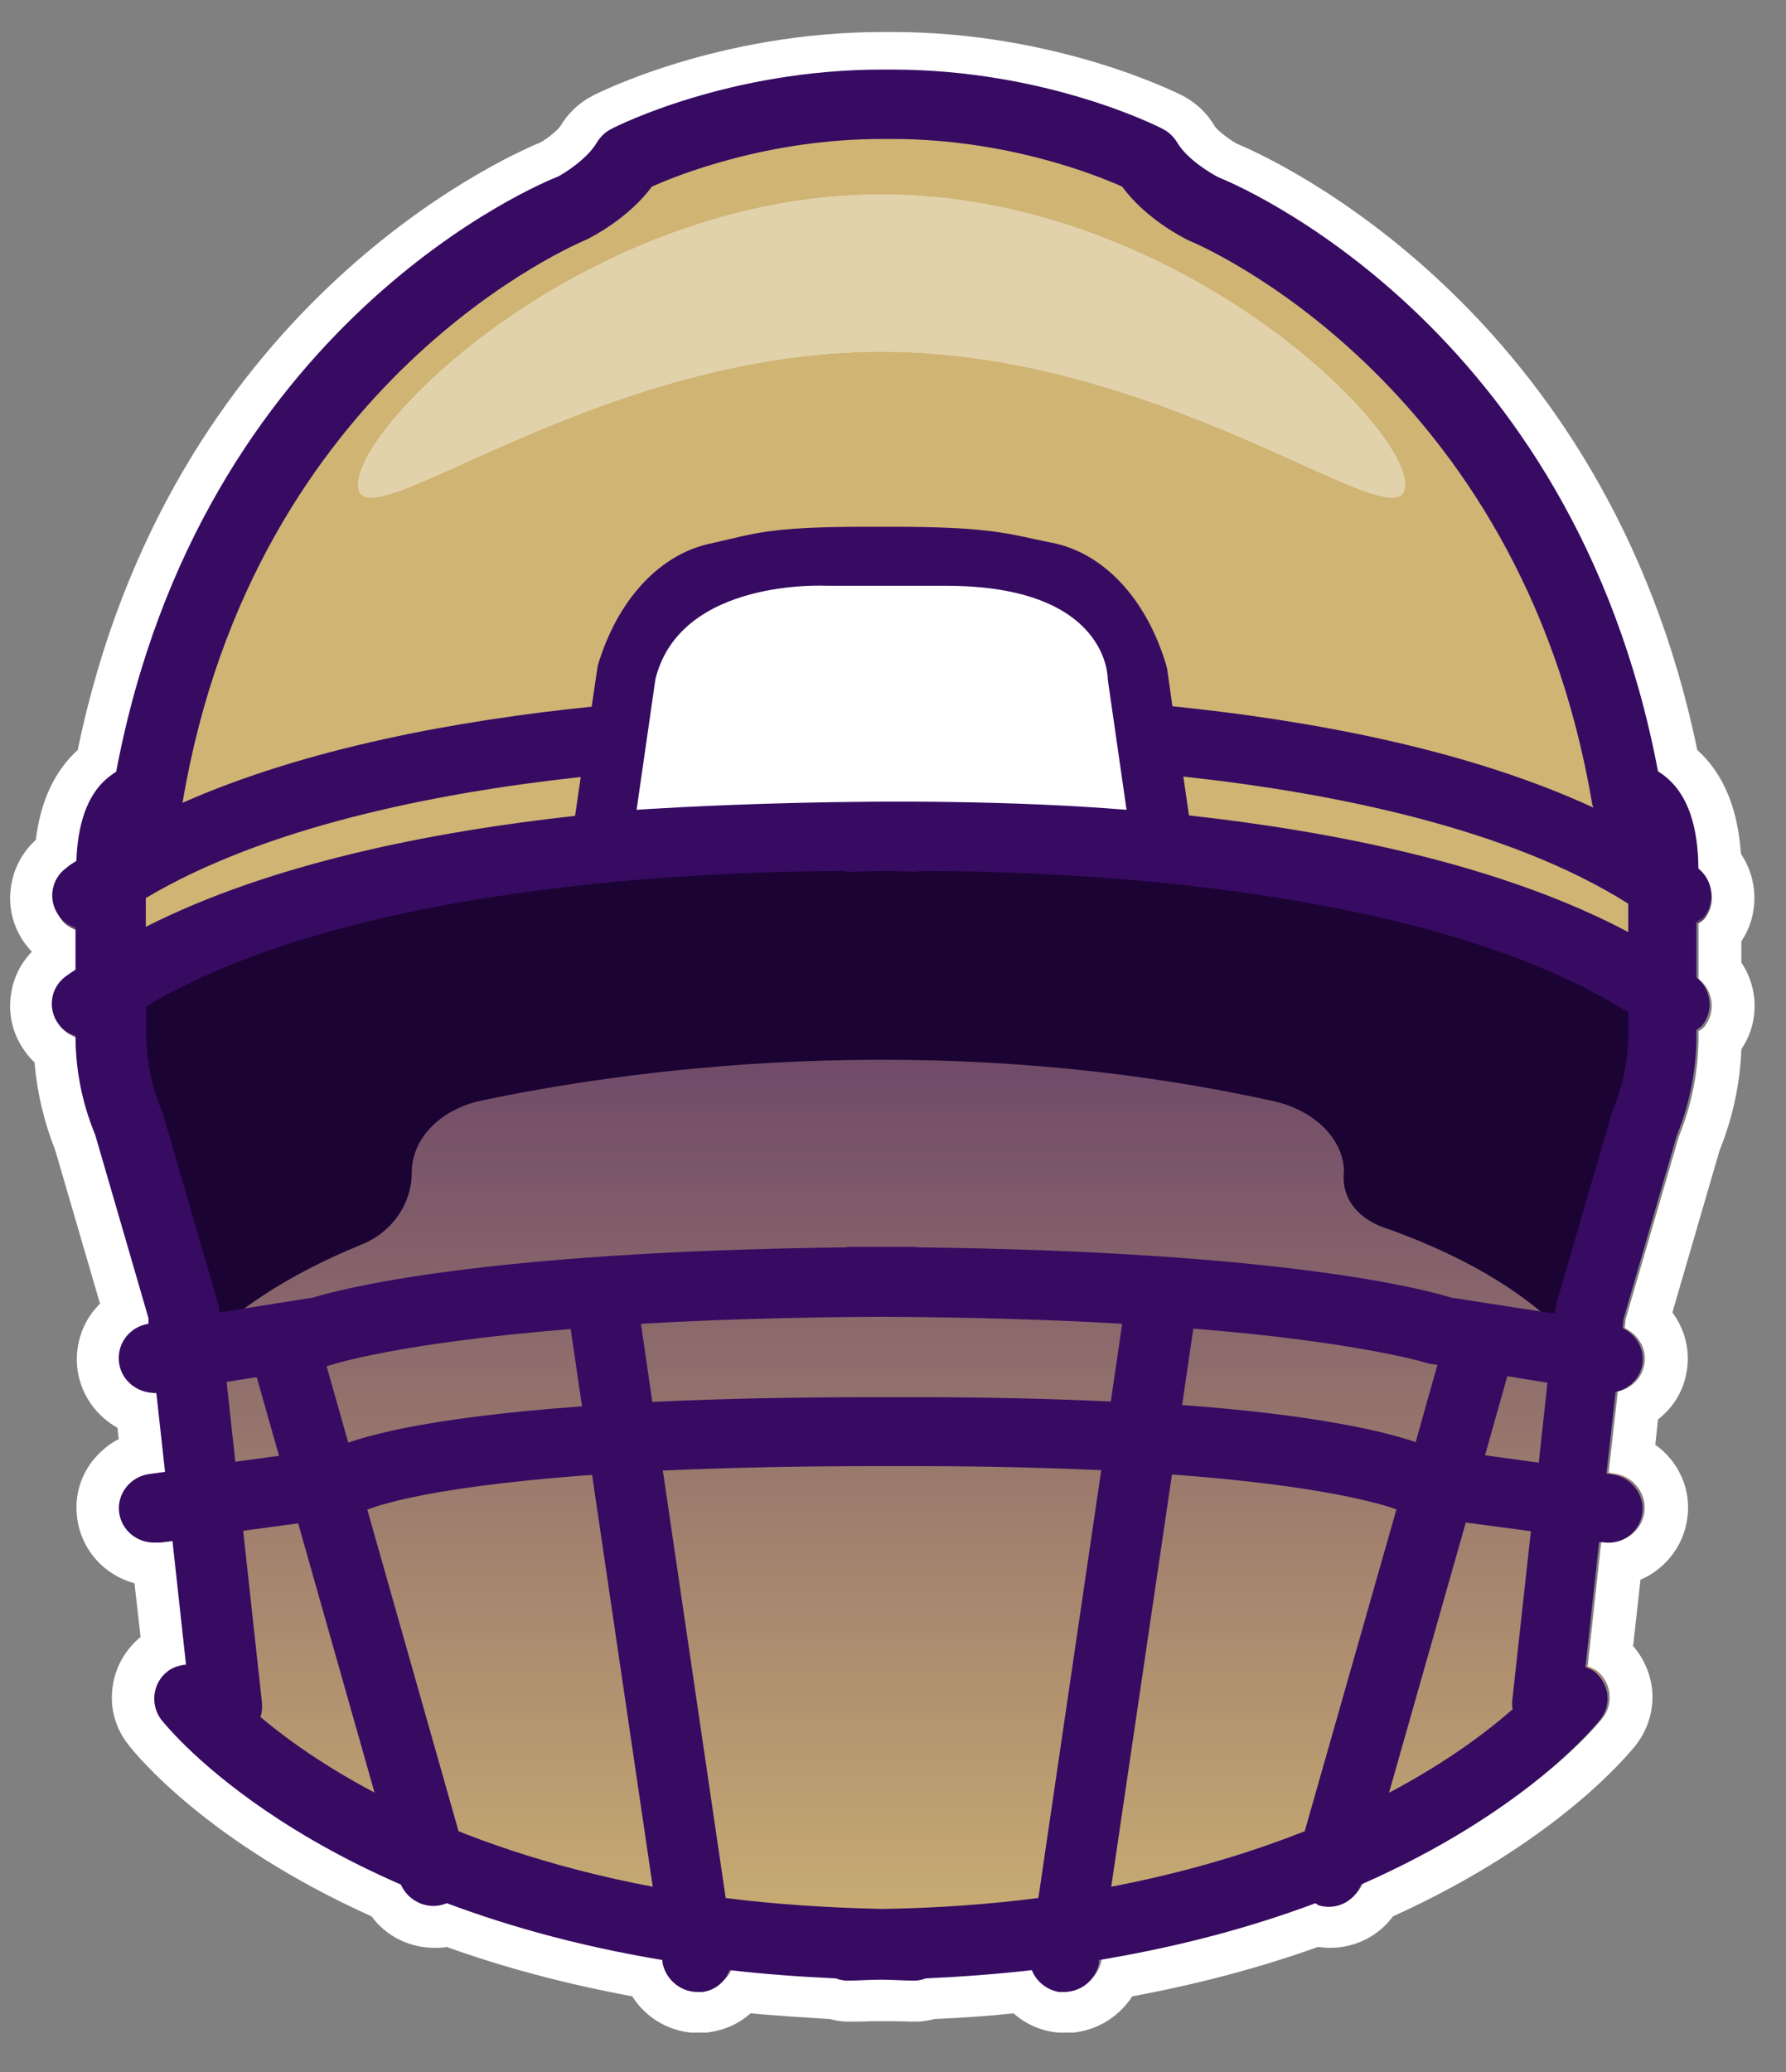 <svg width="25" height="29" viewBox="0 0 25 29" fill="none" xmlns="http://www.w3.org/2000/svg">
<rect x="0" y="0" width="25" height="29" fill="#808080" stroke="none"/>
<g clip-path="url(#clip0_2136_3482)">
<path d="M23.77 12.923C23.77 12.923 23.831 12.887 23.856 12.856C24.015 12.648 23.978 12.355 23.77 12.19C23.77 11.615 23.63 11.194 23.349 10.943C23.3 10.9 23.257 10.87 23.208 10.839C22.016 4.568 17.23 2.624 17.059 2.563C16.949 2.508 16.613 2.306 16.479 2.074C16.43 1.995 16.362 1.927 16.277 1.885C16.21 1.848 14.639 1.06 12.487 1.06H12.347C10.195 1.06 8.624 1.854 8.557 1.885C8.472 1.927 8.404 1.995 8.355 2.074C8.221 2.306 7.885 2.508 7.811 2.545C7.604 2.624 2.818 4.568 1.626 10.839C1.577 10.87 1.534 10.9 1.485 10.943C1.222 11.175 1.088 11.56 1.07 12.08C1.021 12.11 0.972 12.141 0.929 12.178C0.709 12.337 0.666 12.642 0.831 12.85C0.892 12.93 0.972 12.972 1.057 13.003V13.59C1.015 13.62 0.966 13.651 0.923 13.681C0.703 13.84 0.66 14.146 0.825 14.354C0.886 14.433 0.966 14.476 1.057 14.506C1.057 14.983 1.149 15.448 1.332 15.888L2.078 18.443V18.522C1.809 18.565 1.626 18.809 1.669 19.072C1.705 19.311 1.919 19.476 2.151 19.476C2.164 19.476 2.17 19.476 2.182 19.476L2.304 20.576L2.084 20.606C1.815 20.643 1.626 20.888 1.663 21.15C1.699 21.389 1.907 21.566 2.151 21.566C2.176 21.566 2.194 21.566 2.219 21.566L2.408 21.542L2.598 23.265C2.512 23.271 2.42 23.296 2.347 23.351C2.133 23.51 2.09 23.815 2.255 24.023C2.323 24.109 3.301 25.319 5.605 26.321C5.678 26.511 5.862 26.633 6.057 26.633C6.1 26.633 6.143 26.633 6.192 26.615C6.216 26.615 6.228 26.596 6.247 26.584C7.096 26.902 8.099 27.183 9.266 27.373V27.403C9.309 27.642 9.517 27.819 9.755 27.819C9.78 27.819 9.804 27.819 9.828 27.819C10.012 27.794 10.146 27.672 10.207 27.519C10.678 27.574 11.173 27.611 11.693 27.635C11.742 27.654 11.796 27.666 11.852 27.666C12.017 27.666 12.163 27.654 12.322 27.654C12.481 27.654 12.628 27.666 12.793 27.666C12.848 27.666 12.903 27.654 12.952 27.635C13.471 27.611 13.966 27.574 14.437 27.519C14.498 27.672 14.639 27.794 14.816 27.819C14.84 27.819 14.865 27.819 14.889 27.819C15.128 27.819 15.342 27.648 15.378 27.403V27.373C16.552 27.177 17.554 26.902 18.404 26.584C18.422 26.59 18.441 26.609 18.459 26.615C18.502 26.627 18.55 26.633 18.593 26.633C18.795 26.633 18.972 26.511 19.046 26.321C21.344 25.319 22.328 24.109 22.395 24.023C22.56 23.809 22.517 23.51 22.303 23.351C22.267 23.326 22.23 23.314 22.187 23.296L22.377 21.554H22.426C22.695 21.603 22.945 21.413 22.982 21.15C23.019 20.888 22.829 20.643 22.56 20.606L22.481 20.594L22.609 19.457C22.799 19.415 22.951 19.268 22.982 19.072C23.019 18.858 22.896 18.663 22.707 18.571L22.719 18.443L23.465 15.888C23.648 15.442 23.74 14.965 23.74 14.482V14.415C23.74 14.415 23.801 14.378 23.825 14.348C23.984 14.14 23.948 13.846 23.74 13.681V12.905L23.77 12.923Z" fill="url(#paint0_linear_2136_3482)"/>
<path d="M12.493 1.059C14.645 1.059 16.216 1.854 16.283 1.885C16.368 1.927 16.436 1.995 16.485 2.074C16.619 2.306 16.955 2.508 17.065 2.563C17.236 2.624 22.022 4.568 23.214 10.839C23.263 10.87 23.306 10.9 23.355 10.943C23.636 11.194 23.776 11.609 23.776 12.19C23.984 12.355 24.027 12.648 23.862 12.856C23.837 12.887 23.807 12.905 23.776 12.923V13.7C23.984 13.864 24.021 14.158 23.862 14.366C23.837 14.396 23.807 14.415 23.776 14.433V14.5C23.776 14.983 23.685 15.454 23.501 15.906L22.756 18.461L22.743 18.589C22.933 18.681 23.055 18.877 23.018 19.09C22.988 19.286 22.835 19.433 22.646 19.476L22.517 20.612L22.597 20.625C22.866 20.661 23.055 20.906 23.018 21.169C22.982 21.407 22.774 21.584 22.536 21.584C22.511 21.584 22.487 21.584 22.462 21.584H22.413L22.224 23.32C22.261 23.338 22.303 23.351 22.34 23.375C22.554 23.534 22.597 23.84 22.432 24.047C22.364 24.133 21.387 25.343 19.082 26.346C19.009 26.535 18.826 26.657 18.63 26.657C18.587 26.657 18.544 26.657 18.495 26.639C18.471 26.639 18.459 26.621 18.44 26.608C17.591 26.926 16.588 27.207 15.421 27.397V27.427C15.378 27.666 15.17 27.843 14.932 27.843C14.908 27.843 14.883 27.843 14.859 27.843C14.675 27.819 14.541 27.696 14.48 27.544C14.009 27.599 13.514 27.635 12.995 27.66C12.946 27.678 12.891 27.69 12.835 27.69C12.671 27.69 12.524 27.678 12.365 27.678C12.206 27.678 12.059 27.69 11.894 27.69C11.839 27.69 11.784 27.678 11.735 27.66C11.216 27.635 10.721 27.599 10.25 27.544C10.189 27.696 10.048 27.819 9.871 27.843C9.847 27.843 9.822 27.843 9.798 27.843C9.559 27.843 9.345 27.672 9.309 27.427V27.397C8.135 27.201 7.133 26.926 6.283 26.608C6.265 26.615 6.247 26.633 6.228 26.639C6.185 26.651 6.137 26.657 6.094 26.657C5.892 26.657 5.715 26.535 5.641 26.346C3.343 25.343 2.359 24.133 2.292 24.047C2.127 23.834 2.17 23.534 2.39 23.375C2.463 23.32 2.555 23.296 2.64 23.29L2.451 21.566L2.261 21.59C2.261 21.59 2.213 21.59 2.194 21.59C1.95 21.59 1.742 21.413 1.705 21.175C1.669 20.912 1.858 20.667 2.127 20.631L2.347 20.6L2.225 19.5C2.225 19.5 2.206 19.5 2.194 19.5C1.956 19.5 1.748 19.329 1.705 19.097C1.662 18.834 1.846 18.589 2.115 18.547L2.109 18.467L1.363 15.912C1.18 15.472 1.088 15.001 1.088 14.531C1.002 14.5 0.917 14.451 0.856 14.378C0.691 14.164 0.733 13.864 0.953 13.706C0.996 13.675 1.045 13.645 1.088 13.614V13.027C1.002 12.997 0.917 12.948 0.862 12.874C0.697 12.66 0.739 12.361 0.96 12.202C1.002 12.171 1.051 12.135 1.1 12.104C1.118 11.585 1.253 11.2 1.516 10.967C1.565 10.925 1.607 10.894 1.656 10.863C2.83 4.568 7.616 2.63 7.824 2.545C7.891 2.508 8.233 2.3 8.368 2.074C8.416 1.995 8.484 1.927 8.569 1.885C8.636 1.848 10.207 1.059 12.359 1.059H12.499M12.499 0.448H12.359C10.055 0.448 8.361 1.304 8.294 1.341C8.105 1.438 7.952 1.585 7.842 1.768C7.805 1.823 7.665 1.94 7.561 1.995C7.029 2.215 2.365 4.311 1.088 10.497C0.764 10.79 0.568 11.212 0.501 11.756C0.312 11.927 0.189 12.159 0.153 12.416C0.11 12.709 0.189 12.997 0.367 13.229C0.391 13.259 0.416 13.29 0.446 13.32C0.287 13.486 0.183 13.693 0.153 13.926C0.11 14.219 0.189 14.506 0.367 14.739C0.403 14.787 0.44 14.83 0.483 14.867C0.519 15.295 0.617 15.704 0.776 16.108L1.4 18.247C1.357 18.29 1.32 18.332 1.283 18.381C1.112 18.62 1.045 18.907 1.088 19.194C1.143 19.537 1.357 19.824 1.644 19.983L1.662 20.142C1.516 20.215 1.393 20.325 1.29 20.453C1.112 20.686 1.039 20.973 1.082 21.26C1.143 21.7 1.467 22.049 1.882 22.159L1.968 22.911C1.754 23.088 1.614 23.332 1.577 23.607C1.534 23.901 1.614 24.188 1.797 24.42C1.907 24.561 2.897 25.783 5.201 26.822C5.403 27.097 5.727 27.262 6.082 27.262C6.137 27.262 6.198 27.262 6.253 27.25C7.053 27.538 7.927 27.77 8.85 27.941C9.046 28.253 9.394 28.454 9.779 28.454C9.828 28.454 9.883 28.454 9.932 28.442C10.152 28.412 10.348 28.32 10.507 28.179C10.843 28.21 11.21 28.234 11.613 28.259C11.687 28.277 11.772 28.295 11.876 28.295C11.98 28.295 12.078 28.295 12.181 28.289C12.243 28.289 12.298 28.289 12.359 28.289C12.396 28.289 12.457 28.289 12.512 28.289C12.609 28.289 12.713 28.295 12.817 28.295C12.921 28.295 13.007 28.277 13.08 28.259C13.483 28.24 13.85 28.216 14.186 28.179C14.345 28.32 14.541 28.412 14.755 28.442C14.81 28.448 14.859 28.454 14.914 28.454C15.299 28.454 15.647 28.253 15.849 27.941C16.772 27.77 17.646 27.538 18.447 27.25C18.502 27.256 18.563 27.262 18.618 27.262C18.972 27.262 19.296 27.097 19.498 26.822C21.802 25.777 22.792 24.555 22.902 24.42C23.08 24.188 23.159 23.901 23.122 23.613C23.092 23.4 23 23.198 22.86 23.039L22.963 22.11C23.306 21.963 23.562 21.645 23.617 21.26C23.66 20.973 23.587 20.686 23.41 20.453C23.342 20.362 23.263 20.288 23.171 20.221L23.208 19.867C23.422 19.702 23.569 19.463 23.611 19.188C23.66 18.889 23.581 18.602 23.41 18.369L24.07 16.102C24.253 15.649 24.357 15.172 24.375 14.684C24.626 14.317 24.62 13.834 24.375 13.473V13.174C24.626 12.801 24.614 12.312 24.369 11.951C24.326 11.316 24.125 10.827 23.758 10.497C22.481 4.317 17.793 2.209 17.316 2.013C17.212 1.958 17.047 1.83 17.004 1.768C16.9 1.585 16.741 1.438 16.558 1.341C16.485 1.304 14.791 0.448 12.493 0.448L12.499 0.448Z" fill="white"/>
<path d="M18.813 16.371C18.789 15.918 18.379 15.533 17.823 15.411C12.958 14.341 8.606 15.008 6.735 15.405C6.161 15.527 5.764 15.937 5.764 16.407C5.764 16.848 5.489 17.245 5.067 17.416C2.866 18.314 2.396 19.409 2.396 19.409L1.32 14.329C9.975 8.07 23.685 14.274 23.685 14.274L22.377 19.372C22.377 19.372 21.979 18.107 19.4 17.19C19.4 17.19 18.74 17.012 18.813 16.377V16.371Z" fill="#1B0333"/>
<path d="M22.982 13.638C22.982 6.291 16.692 3.009 16.692 3.009L15.671 2.141C14.596 1.811 13.007 1.31 12.34 1.463C11.674 1.316 10.085 1.817 9.009 2.141L6.228 3.523C6.228 3.523 1.889 8.859 1.827 13.431C1.827 13.431 4.78 11.707 12.127 11.64C19.479 11.713 22.982 13.638 22.982 13.638Z" fill="#CFB473"/>
<path d="M6.069 26.676C5.855 26.676 5.654 26.535 5.592 26.321L3.484 18.889C3.41 18.632 3.563 18.363 3.826 18.29C4.089 18.216 4.358 18.369 4.431 18.626L6.54 26.058C6.613 26.315 6.46 26.584 6.198 26.657C6.155 26.67 6.106 26.676 6.063 26.676H6.069Z" fill="#370B62"/>
<path d="M8.41 11.884L8.765 9.421C8.991 8.657 9.474 8.113 10.036 7.996C10.604 7.88 10.763 7.776 12.096 7.776H12.53C13.856 7.776 14.082 7.88 14.651 7.996C15.213 8.113 15.696 8.657 15.922 9.421L16.277 11.884" fill="white"/>
<path d="M23.77 12.886C23.77 12.886 23.831 12.85 23.856 12.819C24.015 12.611 23.978 12.318 23.77 12.153C23.77 11.572 23.63 11.15 23.348 10.9C23.299 10.857 23.257 10.826 23.208 10.796C22.016 4.5 17.23 2.551 17.059 2.483C16.949 2.428 16.613 2.227 16.478 1.994C16.429 1.915 16.362 1.848 16.276 1.805C16.209 1.768 14.639 0.974 12.487 0.974H12.346C10.195 0.974 8.624 1.768 8.557 1.805C8.471 1.848 8.404 1.915 8.355 1.994C8.221 2.227 7.885 2.434 7.811 2.471C7.603 2.551 2.817 4.5 1.626 10.802C1.577 10.833 1.534 10.863 1.485 10.906C1.222 11.138 1.088 11.529 1.069 12.049C1.02 12.079 0.972 12.11 0.929 12.147C0.709 12.306 0.666 12.611 0.831 12.825C0.892 12.905 0.972 12.947 1.057 12.978V13.571C1.014 13.601 0.965 13.632 0.923 13.663C0.703 13.822 0.66 14.127 0.825 14.341C0.886 14.421 0.965 14.463 1.057 14.494C1.057 14.971 1.149 15.441 1.332 15.881L2.078 18.448V18.528C1.809 18.571 1.626 18.815 1.668 19.084C1.705 19.323 1.919 19.494 2.157 19.494C2.17 19.494 2.176 19.494 2.188 19.494L2.31 20.6L2.09 20.631C1.821 20.667 1.632 20.912 1.668 21.174C1.705 21.419 1.913 21.59 2.157 21.59C2.182 21.59 2.2 21.59 2.225 21.59L2.414 21.566L2.604 23.302C2.518 23.308 2.426 23.332 2.353 23.387C2.139 23.546 2.096 23.852 2.255 24.066C2.353 24.188 4.291 26.602 9.272 27.433V27.464C9.315 27.702 9.523 27.88 9.761 27.88C9.785 27.88 9.81 27.88 9.834 27.88C10.018 27.855 10.152 27.733 10.213 27.574C10.684 27.629 11.179 27.666 11.698 27.69C11.747 27.708 11.802 27.721 11.857 27.721C12.023 27.721 12.169 27.708 12.328 27.708C12.487 27.708 12.634 27.721 12.799 27.721C12.854 27.721 12.909 27.708 12.958 27.69C13.477 27.666 13.972 27.629 14.443 27.574C14.504 27.727 14.645 27.849 14.822 27.88C14.846 27.88 14.871 27.88 14.895 27.88C15.134 27.88 15.348 27.708 15.384 27.464V27.433C16.558 27.238 17.56 26.957 18.41 26.639C18.428 26.645 18.446 26.663 18.465 26.669C18.508 26.682 18.556 26.688 18.599 26.688C18.801 26.688 18.978 26.565 19.052 26.376C21.35 25.367 22.334 24.151 22.401 24.066C22.566 23.852 22.523 23.552 22.309 23.387C22.273 23.363 22.236 23.35 22.193 23.332L22.383 21.584H22.431C22.701 21.633 22.951 21.443 22.988 21.181C23.024 20.918 22.835 20.673 22.566 20.637L22.486 20.624L22.615 19.481C22.804 19.439 22.957 19.292 22.988 19.096C23.024 18.882 22.902 18.681 22.713 18.589L22.725 18.461L23.471 15.893C23.654 15.441 23.746 14.971 23.746 14.482V14.414C23.746 14.414 23.807 14.378 23.831 14.347C23.99 14.139 23.953 13.846 23.746 13.681V12.905L23.77 12.886ZM8.215 3.351C8.276 3.321 8.795 3.058 9.125 2.612C9.492 2.447 10.751 1.945 12.346 1.945H12.487C14.082 1.945 15.341 2.447 15.708 2.612C16.032 3.058 16.558 3.327 16.649 3.37C16.698 3.388 21.276 5.277 22.285 11.242C22.285 11.261 22.297 11.279 22.303 11.303C20.531 10.484 18.336 10.081 16.411 9.885L16.338 9.366L16.325 9.311C16.05 8.388 15.457 7.746 14.736 7.599L14.498 7.55C14.07 7.453 13.697 7.373 12.53 7.373H12.096C10.959 7.373 10.629 7.446 10.219 7.544C10.14 7.563 10.054 7.581 9.957 7.605C9.235 7.752 8.642 8.394 8.367 9.317L8.282 9.891C6.418 10.081 4.297 10.466 2.555 11.236C3.557 5.271 8.129 3.388 8.215 3.351ZM2.041 12.569C3.698 11.584 6.045 11.102 8.129 10.875L8.05 11.419C6.057 11.639 3.802 12.079 2.041 12.972V12.569ZM3.172 19.341L4.572 19.121L4.663 19.096C4.663 19.096 5.574 18.797 7.988 18.601L8.147 19.683C5.861 19.848 4.981 20.129 4.676 20.27L3.294 20.459L3.172 19.341ZM3.643 24.035C3.667 23.974 3.673 23.901 3.667 23.833L3.404 21.425L4.896 21.223L5 21.199L5.079 21.156C5.116 21.138 5.751 20.826 8.288 20.643L9.137 26.407C6.198 25.85 4.462 24.72 3.643 24.029V24.035ZM8.972 18.528C9.908 18.473 11.032 18.436 12.34 18.43C13.654 18.436 14.779 18.473 15.708 18.528L15.549 19.616C14.767 19.579 13.868 19.555 12.811 19.555H12.267C11.032 19.555 10.005 19.579 9.131 19.622L8.972 18.528ZM14.535 26.565C13.862 26.651 13.129 26.706 12.346 26.718C11.564 26.7 10.831 26.651 10.158 26.565L9.278 20.582C10.109 20.545 11.1 20.52 12.273 20.52H12.817C13.813 20.52 14.675 20.545 15.415 20.576L14.535 26.565ZM18.263 25.63C17.505 25.93 16.607 26.205 15.555 26.407L16.405 20.637C18.459 20.789 19.314 21.04 19.547 21.126L18.263 25.63ZM16.546 19.671L16.704 18.595C19.119 18.791 20.011 19.09 20.023 19.09L20.121 19.102L19.816 20.184C19.388 20.038 18.446 19.805 16.552 19.665L16.546 19.671ZM21.178 23.919C20.824 24.231 20.262 24.658 19.443 25.092L20.518 21.309L21.429 21.431L21.166 23.821C21.166 23.852 21.166 23.882 21.172 23.919H21.178ZM21.539 20.472L20.787 20.368L21.099 19.261L21.661 19.353L21.539 20.472ZM22.792 14.463C22.792 14.83 22.719 15.191 22.578 15.533C22.572 15.551 22.566 15.563 22.56 15.582L21.796 18.21C21.796 18.21 21.784 18.265 21.777 18.29L21.765 18.387L20.311 18.161C19.974 18.057 18.025 17.519 12.848 17.458C12.835 17.458 12.829 17.452 12.817 17.452C12.652 17.452 12.505 17.452 12.346 17.452C12.188 17.452 12.041 17.452 11.876 17.452C11.864 17.452 11.857 17.452 11.845 17.458C6.674 17.519 4.718 18.057 4.382 18.161L3.068 18.369V18.296C3.068 18.296 3.05 18.241 3.044 18.216L2.28 15.588C2.28 15.588 2.267 15.557 2.261 15.539C2.121 15.197 2.047 14.836 2.047 14.469V14.084C4.865 12.403 9.718 12.196 11.802 12.19C11.833 12.19 11.864 12.208 11.9 12.202C11.912 12.202 12.071 12.196 12.34 12.19C12.621 12.19 12.787 12.202 12.799 12.202C12.835 12.202 12.866 12.19 12.903 12.19C15.024 12.19 19.999 12.41 22.792 14.17V14.469V14.463ZM22.792 13.045C21.014 12.104 18.691 11.639 16.643 11.413L16.564 10.869C18.709 11.102 21.136 11.603 22.792 12.648V13.045Z" fill="#370B62"/>
<g opacity="0.4">
<path d="M19.669 6.786C19.669 7.679 16.387 4.922 12.34 4.922C8.294 4.922 5.012 7.679 5.012 6.786C5.012 5.894 8.294 2.722 12.34 2.722C16.387 2.722 19.669 5.894 19.669 6.786Z" fill="white"/>
<path d="M19.669 6.786C19.669 7.679 16.387 4.922 12.34 4.922C8.294 4.922 5.012 7.679 5.012 6.786C5.012 5.894 8.294 2.722 12.34 2.722C16.387 2.722 19.669 5.894 19.669 6.786Z" fill="white"/>
<path d="M19.669 6.786C19.669 7.679 16.387 4.922 12.34 4.922C8.294 4.922 5.012 7.679 5.012 6.786C5.012 5.894 8.294 2.722 12.34 2.722C16.387 2.722 19.669 5.894 19.669 6.786Z" fill="white"/>
</g>
<path d="M8.911 11.334C8.911 11.334 12.579 11.077 15.769 11.334L15.506 9.507C15.506 9.507 15.537 8.199 13.245 8.199C10.831 8.199 11.576 8.199 11.576 8.199C11.576 8.199 9.523 8.082 9.174 9.507L8.911 11.334Z" fill="white"/>
</g>
<defs>
<linearGradient id="paint0_linear_2136_3482" x1="12.34" y1="1.06" x2="12.34" y2="27.819" gradientUnits="userSpaceOnUse">
<stop offset="0.223" stop-color="#370B62"/>
<stop offset="1" stop-color="#CFB473"/>
</linearGradient>
<clipPath id="clip0_2136_3482">
<rect width="24.43" height="28" fill="white" transform="translate(0.134 0.448)"/>
</clipPath>
</defs>
</svg>
